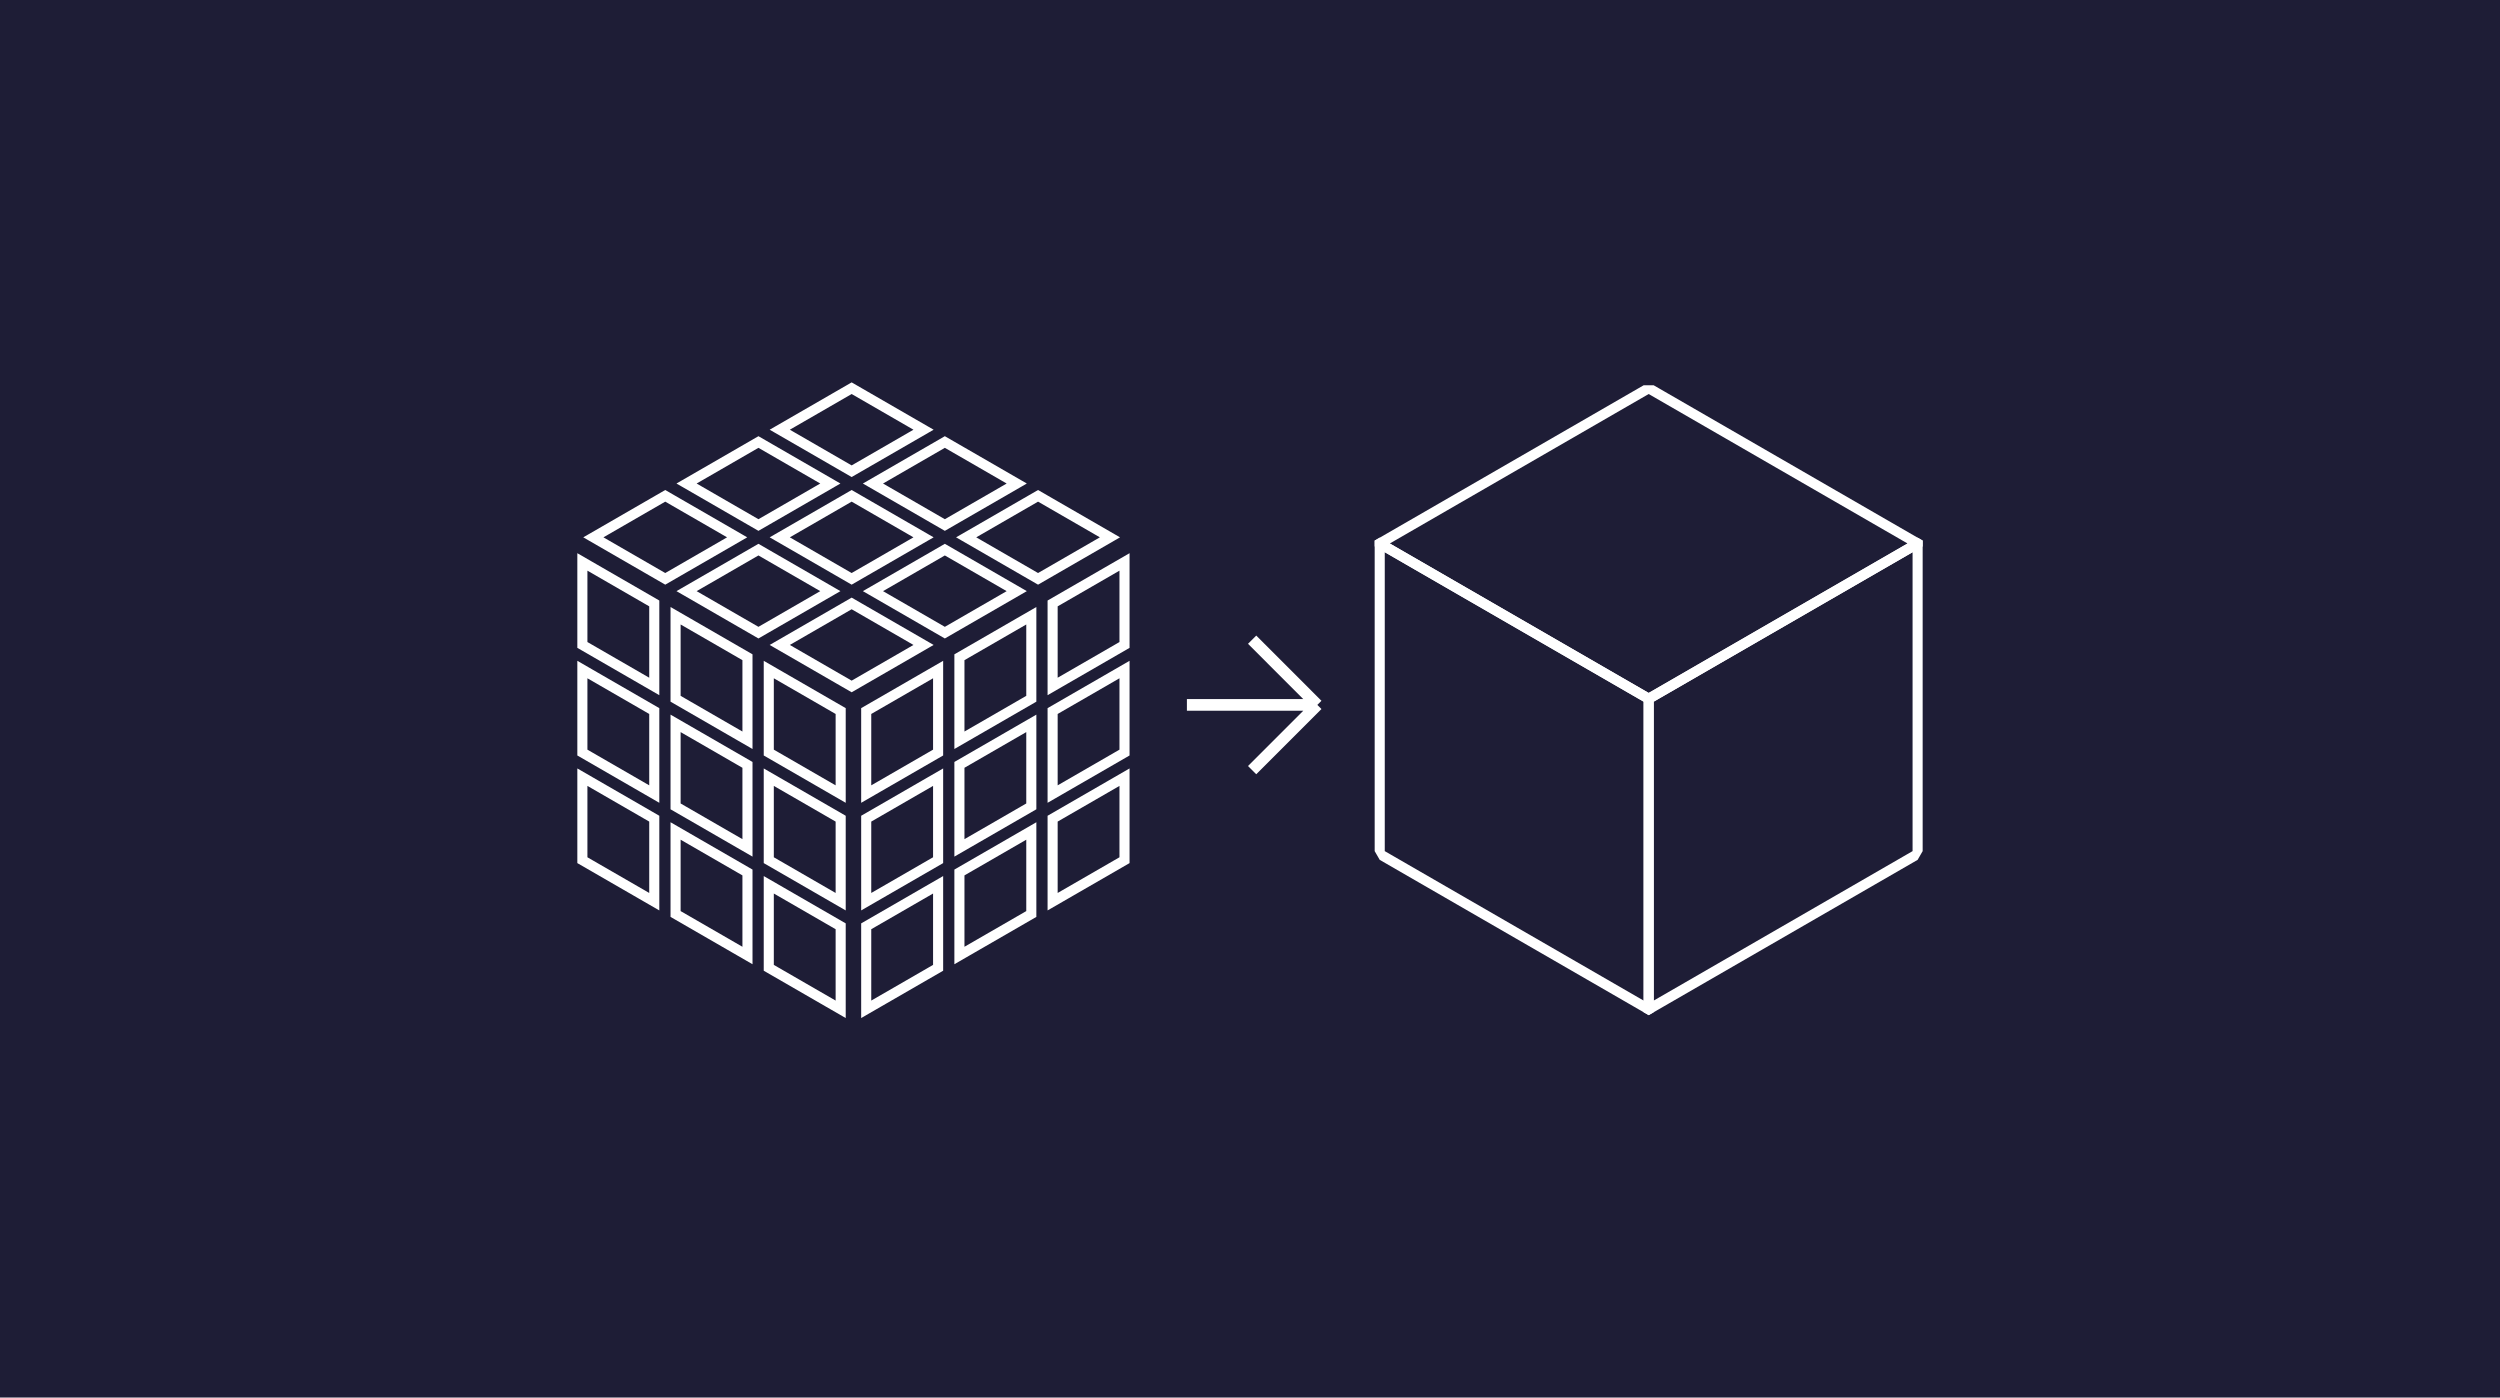 <svg width="644" height="360" viewBox="0 0 644 360" fill="none" xmlns="http://www.w3.org/2000/svg">
<rect width="644" height="360" fill="#1E1D36"/>
<rect width="80" height="80" transform="matrix(0.866 0.5 -0.866 0.5 424.698 100)" stroke="white" stroke-width="3" stroke-linejoin="bevel"/>
<rect width="80" height="80" transform="matrix(0.866 0.5 0 1 355.416 140)" stroke="white" stroke-width="3" stroke-linejoin="bevel"/>
<rect width="80" height="80" transform="matrix(0.866 -0.5 0 1 424.698 180)" stroke="white" stroke-width="3" stroke-linejoin="bevel"/>
<rect width="21.386" height="21.386" transform="matrix(0.866 0.5 -0.866 0.5 219.385 100)" stroke="white" stroke-width="3"/>
<rect width="21.386" height="21.386" transform="matrix(0.866 0.5 -0.866 0.5 243.393 113.861)" stroke="white" stroke-width="3"/>
<rect width="21.386" height="21.386" transform="matrix(0.866 0.5 -0.866 0.5 267.402 127.723)" stroke="white" stroke-width="3"/>
<rect width="21.386" height="21.386" transform="matrix(0.866 0.5 -0.866 0.5 195.376 113.861)" stroke="white" stroke-width="3"/>
<rect width="21.386" height="21.386" transform="matrix(0.866 0.5 -0.866 0.5 219.385 127.723)" stroke="white" stroke-width="3"/>
<rect width="21.386" height="21.386" transform="matrix(0.866 0.5 -0.866 0.5 243.393 141.584)" stroke="white" stroke-width="3"/>
<rect width="21.386" height="21.386" transform="matrix(0.866 0.5 -0.866 0.5 171.367 127.723)" stroke="white" stroke-width="3"/>
<rect width="21.386" height="21.386" transform="matrix(0.866 0.5 -0.866 0.5 195.376 141.584)" stroke="white" stroke-width="3"/>
<rect width="21.386" height="21.386" transform="matrix(0.866 0.5 -0.866 0.5 219.385 155.446)" stroke="white" stroke-width="3"/>
<rect width="21.386" height="21.386" transform="matrix(0.866 0.5 0 1 150.02 144.752)" stroke="white" stroke-width="3"/>
<rect width="21.386" height="21.386" transform="matrix(0.866 0.5 0 1 174.028 158.614)" stroke="white" stroke-width="3"/>
<rect width="21.386" height="21.386" transform="matrix(0.866 0.5 0 1 198.037 172.475)" stroke="white" stroke-width="3"/>
<rect width="21.386" height="21.386" transform="matrix(0.866 0.5 0 1 150.02 172.475)" stroke="white" stroke-width="3"/>
<rect width="21.386" height="21.386" transform="matrix(0.866 0.5 0 1 174.028 186.337)" stroke="white" stroke-width="3"/>
<rect width="21.386" height="21.386" transform="matrix(0.866 0.5 0 1 198.037 200.198)" stroke="white" stroke-width="3"/>
<rect width="21.386" height="21.386" transform="matrix(0.866 0.5 0 1 150.02 200.198)" stroke="white" stroke-width="3"/>
<rect width="21.386" height="21.386" transform="matrix(0.866 0.5 0 1 174.028 214.059)" stroke="white" stroke-width="3"/>
<rect width="21.386" height="21.386" transform="matrix(0.866 0.5 0 1 198.037 227.921)" stroke="white" stroke-width="3"/>
<rect width="21.386" height="21.386" transform="matrix(0.866 -0.5 0 1 223.137 183.168)" stroke="white" stroke-width="3"/>
<rect width="21.386" height="21.386" transform="matrix(0.866 -0.5 0 1 247.146 169.307)" stroke="white" stroke-width="3"/>
<rect width="21.386" height="21.386" transform="matrix(0.866 -0.5 0 1 271.154 155.446)" stroke="white" stroke-width="3"/>
<rect width="21.386" height="21.386" transform="matrix(0.866 -0.5 0 1 223.137 210.891)" stroke="white" stroke-width="3"/>
<rect width="21.386" height="21.386" transform="matrix(0.866 -0.5 0 1 247.146 197.03)" stroke="white" stroke-width="3"/>
<rect width="21.386" height="21.386" transform="matrix(0.866 -0.5 0 1 271.154 183.168)" stroke="white" stroke-width="3"/>
<rect width="21.386" height="21.386" transform="matrix(0.866 -0.5 0 1 223.137 238.614)" stroke="white" stroke-width="3"/>
<rect width="21.386" height="21.386" transform="matrix(0.866 -0.5 0 1 247.146 224.752)" stroke="white" stroke-width="3"/>
<rect width="21.386" height="21.386" transform="matrix(0.866 -0.5 0 1 271.154 210.891)" stroke="white" stroke-width="3"/>
<path d="M339.346 181.584L305.746 181.584M339.346 181.584L322.546 164.784M339.346 181.584L322.546 198.384" stroke="white" stroke-width="3"/>
</svg>
